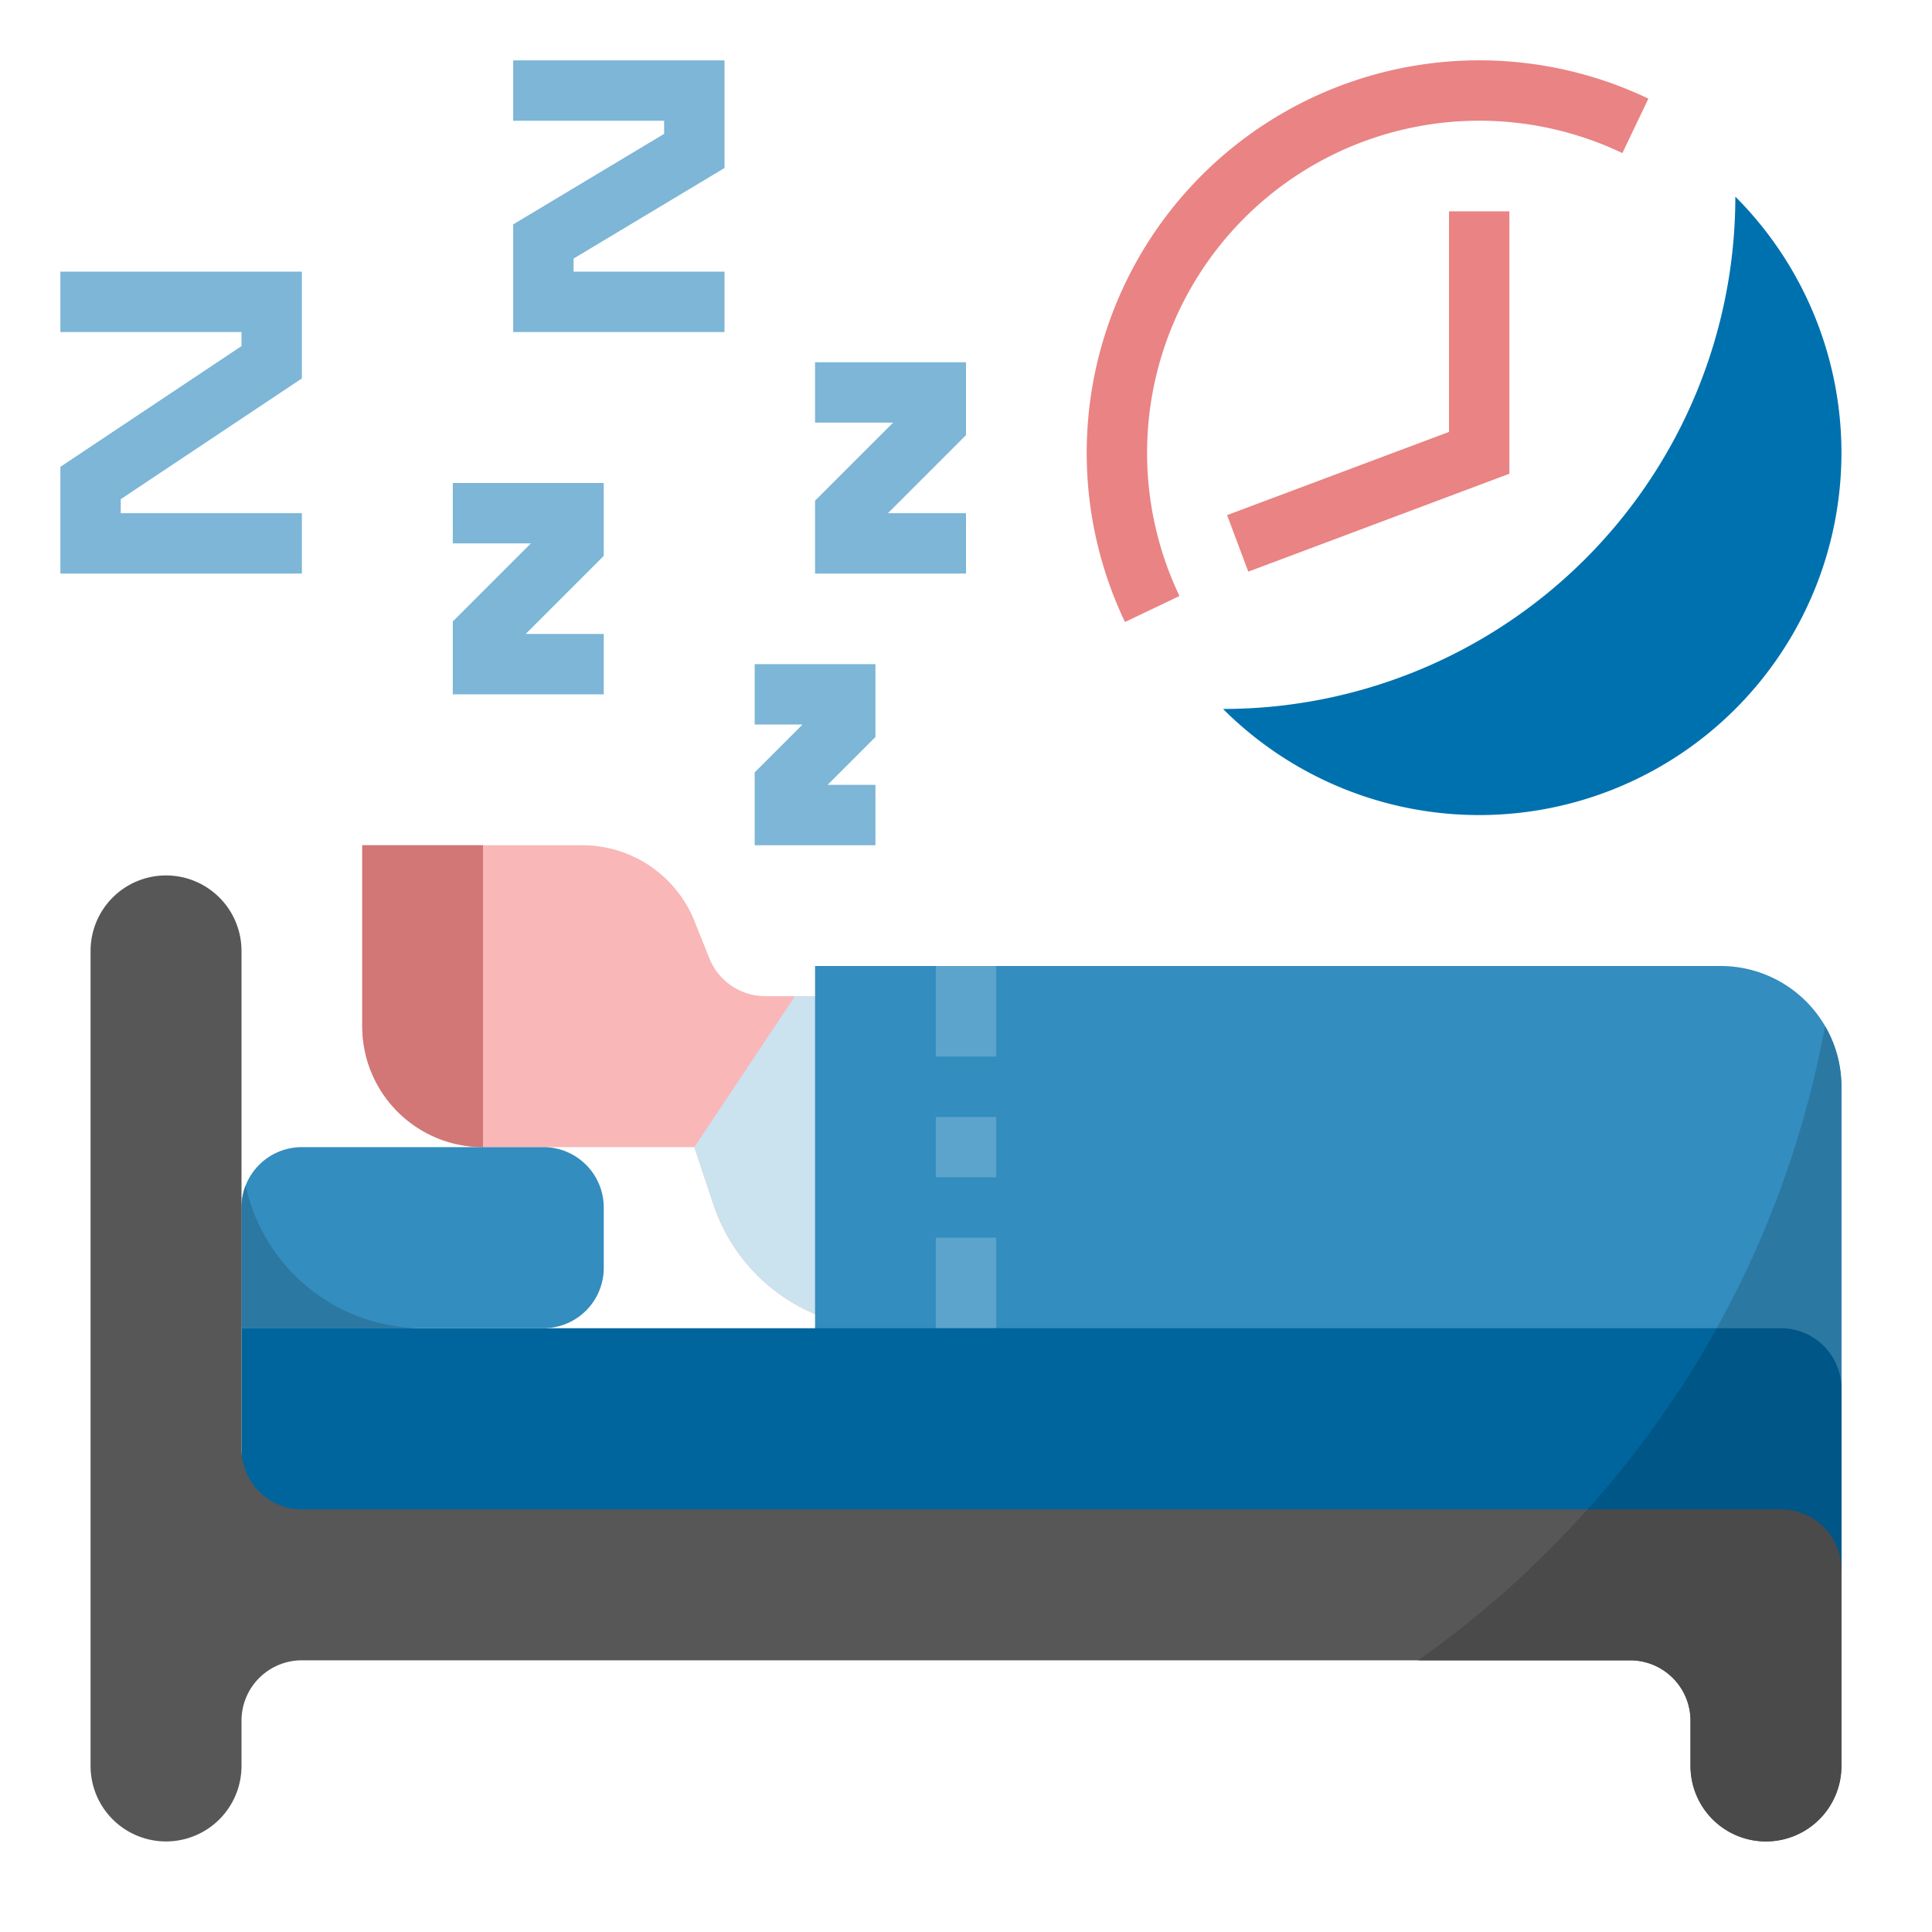 <svg viewBox="0 0 512 512" xmlns="http://www.w3.org/2000/svg"><g id="_FLAT" data-name="/ FLAT"><path d="m202.833 264a16 16 0 0 1 -14.856-10.058l-3.931-9.827a32 32 0 0 0 -29.711-20.115h-58.335v48a32 32 0 0 0 32 32h56l5.06 15.179a48 48 0 0 0 45.537 32.821h29.404v-88z" fill="#f9b7b7"/><path d="m184 304 5.06 15.179a48 48 0 0 0 45.537 32.821h29.404v-88h-53.333z" fill="#cbe2ef"/><path d="m128 304v-80h-32v48a32 32 0 0 0 32 32z" fill="#d27676"/><path d="m456 256h-240v112h272v-80a32 32 0 0 0 -32-32z" fill="#338dbf"/><path d="m80 304h64a16 16 0 0 1 16 16v16a16 16 0 0 1 -16 16h-80a0 0 0 0 1 0 0v-32a16 16 0 0 1 16-16z" fill="#338dbf"/><path d="" fill="none" stroke="#000" stroke-miterlimit="10" stroke-width="16"/><g fill="#5ca4cc"><path d="m248 256h16v24h-16z"/><path d="m248 296h16v16h-16z"/><path d="m248 328h16v24h-16z"/></g><path d="m298.134 164.84a104.039 104.039 0 0 1 138.706-138.706l-6.896 14.438a88.039 88.039 0 0 0 -117.372 117.372z" fill="#ea8383"/><path d="m330.809 151.491-5.618-14.982 58.809-22.053v-58.456h16v69.544z" fill="#ea8383"/><path d="m160 184h-40v-19.313l20.687-20.687h-20.687v-16h40v19.313l-20.687 20.687h20.687z" fill="#7db6d6"/><path d="m192 88h-56v-28.529l40-24v-3.471h-40v-16h56v28.529l-40 24v3.471h40z" fill="#7db6d6"/><path d="m80 152h-64v-28.281l48-32v-3.719h-48v-16h64v28.281l-48 32v3.719h48z" fill="#7db6d6"/><path d="m459.882 52.118v0a135.765 135.765 0 0 1 -135.764 135.764h-0a96 96 0 0 0 135.765-135.765z" fill="#0071af"/><path d="m256 152h-40v-19.313l20.687-20.687h-20.687v-16h40v19.313l-20.687 20.687h20.687z" fill="#7db6d6"/><path d="m232 224h-32v-19.313l12.687-12.687h-12.687v-16h32v19.313l-12.687 12.687h12.687z" fill="#7db6d6"/><path d="m65.098 314.207a15.932 15.932 0 0 0 -1.098 5.793v32h48a48.01 48.01 0 0 1 -46.902-37.793z" fill="#2b78a3"/><path d="m488 416v-48a16 16 0 0 0 -16-16h-408v64z" fill="#00659d"/><path d="m44 488a20 20 0 0 1 -20-20v-216a20 20 0 0 1 20-20 20 20 0 0 1 20 20v132a16 16 0 0 0 16 16h392a16 16 0 0 1 16 16v52a20 20 0 0 1 -20 20 20 20 0 0 1 -20-20v-12a16 16 0 0 0 -16-16h-352a16 16 0 0 0 -16 16v12a20 20 0 0 1 -20 20z" fill="#575757"/><path d="m483.652 271.903a262.426 262.426 0 0 1 -38.371 96.097h42.719v-80a31.84 31.84 0 0 0 -4.348-16.097z" fill="#2b78a3"/><path d="m472 352h-17.079a265.012 265.012 0 0 1 -49.743 64h82.822v-48a16 16 0 0 0 -16-16z" fill="#005686"/><path d="m472 400h-51.245a265.449 265.449 0 0 1 -44.948 40h56.193a16 16 0 0 1 16 16v12a20 20 0 0 0 40 0v-52a16 16 0 0 0 -16-16z" fill="#4a4a4a"/></g></svg>